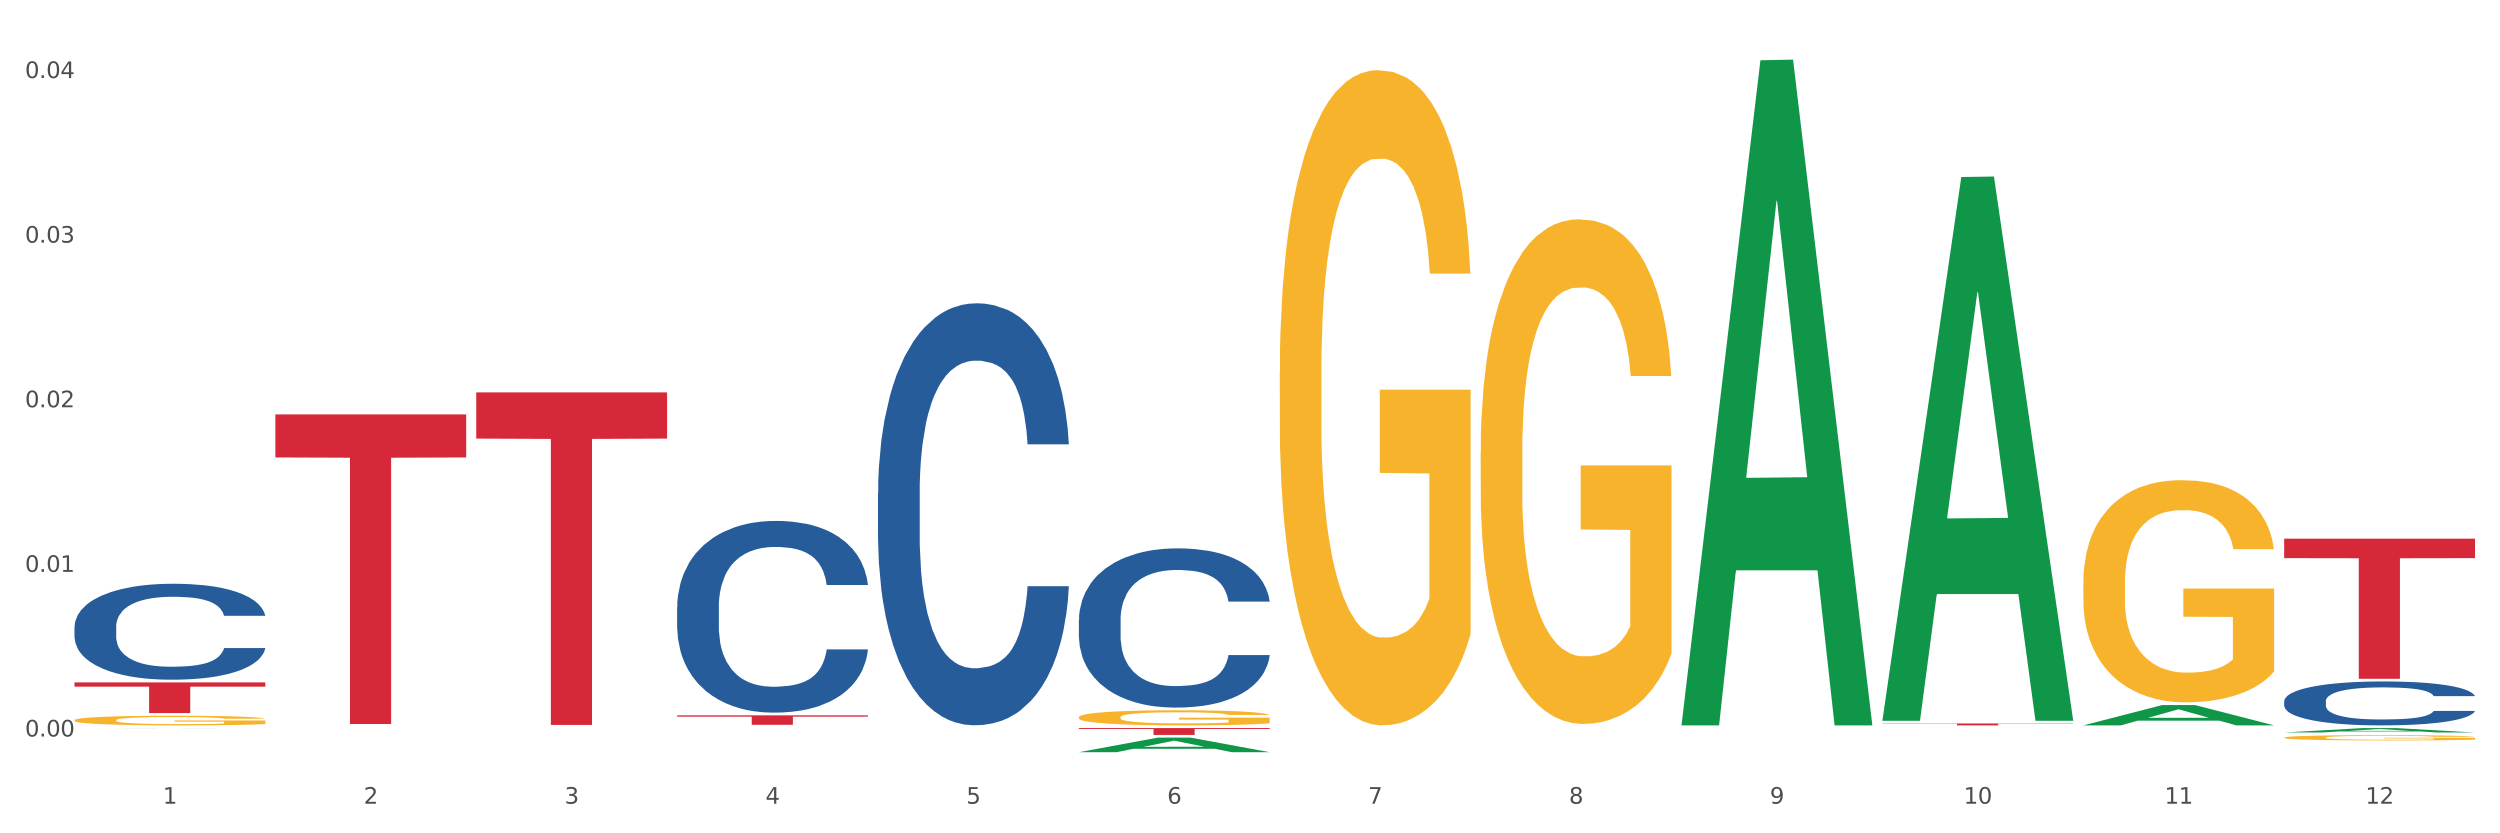 <?xml version="1.0" encoding="utf-8" standalone="no"?>
<!DOCTYPE svg PUBLIC "-//W3C//DTD SVG 1.1//EN"
  "http://www.w3.org/Graphics/SVG/1.1/DTD/svg11.dtd">
<svg xmlns:xlink="http://www.w3.org/1999/xlink" width="1080pt" height="360pt" viewBox="0 0 1080 360" xmlns="http://www.w3.org/2000/svg" version="1.1">
 <rect x="0" y="0" width="1080" height="360" fill="#333333" stroke="none"/>
 <defs>
  <style type="text/css">*{stroke-linejoin: round; stroke-linecap: butt}</style>
 </defs>
 <g id="figure_1">
  <g id="patch_1">
   <path d="M 0 360 
L 1080 360 
L 1080 0 
L 0 0 
z
" style="fill: #ffffff; stroke: #ffffff; stroke-linejoin: miter"/>
  </g>
  <g id="axes_1">
   <g id="matplotlib.axis_1">
    <g id="xtick_1">
     <g id="text_1">
      <!-- 1 -->
      <g style="fill: #4d4d4d" transform="translate(70.342 347.204) scale(0.096 -0.096)">
       <defs>
        <path id="DejaVuSans-31" d="M 794 531 
L 1825 531 
L 1825 4091 
L 703 3866 
L 703 4441 
L 1819 4666 
L 2450 4666 
L 2450 531 
L 3481 531 
L 3481 0 
L 794 0 
L 794 531 
z
" transform="scale(0.016)"/>
       </defs>
       <use xlink:href="#DejaVuSans-31"/>
      </g>
     </g>
    </g>
    <g id="xtick_2">
     <g id="text_2">
      <!-- 2 -->
      <g style="fill: #4d4d4d" transform="translate(157.122 347.204) scale(0.096 -0.096)">
       <defs>
        <path id="DejaVuSans-32" d="M 1228 531 
L 3431 531 
L 3431 0 
L 469 0 
L 469 531 
Q 828 903 1448 1529 
Q 2069 2156 2228 2338 
Q 2531 2678 2651 2914 
Q 2772 3150 2772 3378 
Q 2772 3750 2511 3984 
Q 2250 4219 1831 4219 
Q 1534 4219 1204 4116 
Q 875 4013 500 3803 
L 500 4441 
Q 881 4594 1212 4672 
Q 1544 4750 1819 4750 
Q 2544 4750 2975 4387 
Q 3406 4025 3406 3419 
Q 3406 3131 3298 2873 
Q 3191 2616 2906 2266 
Q 2828 2175 2409 1742 
Q 1991 1309 1228 531 
z
" transform="scale(0.016)"/>
       </defs>
       <use xlink:href="#DejaVuSans-32"/>
      </g>
     </g>
    </g>
    <g id="xtick_3">
     <g id="text_3">
      <!-- 3 -->
      <g style="fill: #4d4d4d" transform="translate(243.902 347.204) scale(0.096 -0.096)">
       <defs>
        <path id="DejaVuSans-33" d="M 2597 2516 
Q 3050 2419 3304 2112 
Q 3559 1806 3559 1356 
Q 3559 666 3084 287 
Q 2609 -91 1734 -91 
Q 1441 -91 1130 -33 
Q 819 25 488 141 
L 488 750 
Q 750 597 1062 519 
Q 1375 441 1716 441 
Q 2309 441 2620 675 
Q 2931 909 2931 1356 
Q 2931 1769 2642 2001 
Q 2353 2234 1838 2234 
L 1294 2234 
L 1294 2753 
L 1863 2753 
Q 2328 2753 2575 2939 
Q 2822 3125 2822 3475 
Q 2822 3834 2567 4026 
Q 2313 4219 1838 4219 
Q 1578 4219 1281 4162 
Q 984 4106 628 3988 
L 628 4550 
Q 988 4650 1302 4700 
Q 1616 4750 1894 4750 
Q 2613 4750 3031 4423 
Q 3450 4097 3450 3541 
Q 3450 3153 3228 2886 
Q 3006 2619 2597 2516 
z
" transform="scale(0.016)"/>
       </defs>
       <use xlink:href="#DejaVuSans-33"/>
      </g>
     </g>
    </g>
    <g id="xtick_4">
     <g id="text_4">
      <!-- 4 -->
      <g style="fill: #4d4d4d" transform="translate(330.683 347.204) scale(0.096 -0.096)">
       <defs>
        <path id="DejaVuSans-34" d="M 2419 4116 
L 825 1625 
L 2419 1625 
L 2419 4116 
z
M 2253 4666 
L 3047 4666 
L 3047 1625 
L 3713 1625 
L 3713 1100 
L 3047 1100 
L 3047 0 
L 2419 0 
L 2419 1100 
L 313 1100 
L 313 1709 
L 2253 4666 
z
" transform="scale(0.016)"/>
       </defs>
       <use xlink:href="#DejaVuSans-34"/>
      </g>
     </g>
    </g>
    <g id="xtick_5">
     <g id="text_5">
      <!-- 5 -->
      <g style="fill: #4d4d4d" transform="translate(417.463 347.204) scale(0.096 -0.096)">
       <defs>
        <path id="DejaVuSans-35" d="M 691 4666 
L 3169 4666 
L 3169 4134 
L 1269 4134 
L 1269 2991 
Q 1406 3038 1543 3061 
Q 1681 3084 1819 3084 
Q 2600 3084 3056 2656 
Q 3513 2228 3513 1497 
Q 3513 744 3044 326 
Q 2575 -91 1722 -91 
Q 1428 -91 1123 -41 
Q 819 9 494 109 
L 494 744 
Q 775 591 1075 516 
Q 1375 441 1709 441 
Q 2250 441 2565 725 
Q 2881 1009 2881 1497 
Q 2881 1984 2565 2268 
Q 2250 2553 1709 2553 
Q 1456 2553 1204 2497 
Q 953 2441 691 2322 
L 691 4666 
z
" transform="scale(0.016)"/>
       </defs>
       <use xlink:href="#DejaVuSans-35"/>
      </g>
     </g>
    </g>
    <g id="xtick_6">
     <g id="text_6">
      <!-- 6 -->
      <g style="fill: #4d4d4d" transform="translate(504.243 347.204) scale(0.096 -0.096)">
       <defs>
        <path id="DejaVuSans-36" d="M 2113 2584 
Q 1688 2584 1439 2293 
Q 1191 2003 1191 1497 
Q 1191 994 1439 701 
Q 1688 409 2113 409 
Q 2538 409 2786 701 
Q 3034 994 3034 1497 
Q 3034 2003 2786 2293 
Q 2538 2584 2113 2584 
z
M 3366 4563 
L 3366 3988 
Q 3128 4100 2886 4159 
Q 2644 4219 2406 4219 
Q 1781 4219 1451 3797 
Q 1122 3375 1075 2522 
Q 1259 2794 1537 2939 
Q 1816 3084 2150 3084 
Q 2853 3084 3261 2657 
Q 3669 2231 3669 1497 
Q 3669 778 3244 343 
Q 2819 -91 2113 -91 
Q 1303 -91 875 529 
Q 447 1150 447 2328 
Q 447 3434 972 4092 
Q 1497 4750 2381 4750 
Q 2619 4750 2861 4703 
Q 3103 4656 3366 4563 
z
" transform="scale(0.016)"/>
       </defs>
       <use xlink:href="#DejaVuSans-36"/>
      </g>
     </g>
    </g>
    <g id="xtick_7">
     <g id="text_7">
      <!-- 7 -->
      <g style="fill: #4d4d4d" transform="translate(591.024 347.204) scale(0.096 -0.096)">
       <defs>
        <path id="DejaVuSans-37" d="M 525 4666 
L 3525 4666 
L 3525 4397 
L 1831 0 
L 1172 0 
L 2766 4134 
L 525 4134 
L 525 4666 
z
" transform="scale(0.016)"/>
       </defs>
       <use xlink:href="#DejaVuSans-37"/>
      </g>
     </g>
    </g>
    <g id="xtick_8">
     <g id="text_8">
      <!-- 8 -->
      <g style="fill: #4d4d4d" transform="translate(677.804 347.204) scale(0.096 -0.096)">
       <defs>
        <path id="DejaVuSans-38" d="M 2034 2216 
Q 1584 2216 1326 1975 
Q 1069 1734 1069 1313 
Q 1069 891 1326 650 
Q 1584 409 2034 409 
Q 2484 409 2743 651 
Q 3003 894 3003 1313 
Q 3003 1734 2745 1975 
Q 2488 2216 2034 2216 
z
M 1403 2484 
Q 997 2584 770 2862 
Q 544 3141 544 3541 
Q 544 4100 942 4425 
Q 1341 4750 2034 4750 
Q 2731 4750 3128 4425 
Q 3525 4100 3525 3541 
Q 3525 3141 3298 2862 
Q 3072 2584 2669 2484 
Q 3125 2378 3379 2068 
Q 3634 1759 3634 1313 
Q 3634 634 3220 271 
Q 2806 -91 2034 -91 
Q 1263 -91 848 271 
Q 434 634 434 1313 
Q 434 1759 690 2068 
Q 947 2378 1403 2484 
z
M 1172 3481 
Q 1172 3119 1398 2916 
Q 1625 2713 2034 2713 
Q 2441 2713 2670 2916 
Q 2900 3119 2900 3481 
Q 2900 3844 2670 4047 
Q 2441 4250 2034 4250 
Q 1625 4250 1398 4047 
Q 1172 3844 1172 3481 
z
" transform="scale(0.016)"/>
       </defs>
       <use xlink:href="#DejaVuSans-38"/>
      </g>
     </g>
    </g>
    <g id="xtick_9">
     <g id="text_9">
      <!-- 9 -->
      <g style="fill: #4d4d4d" transform="translate(764.584 347.204) scale(0.096 -0.096)">
       <defs>
        <path id="DejaVuSans-39" d="M 703 97 
L 703 672 
Q 941 559 1184 500 
Q 1428 441 1663 441 
Q 2288 441 2617 861 
Q 2947 1281 2994 2138 
Q 2813 1869 2534 1725 
Q 2256 1581 1919 1581 
Q 1219 1581 811 2004 
Q 403 2428 403 3163 
Q 403 3881 828 4315 
Q 1253 4750 1959 4750 
Q 2769 4750 3195 4129 
Q 3622 3509 3622 2328 
Q 3622 1225 3098 567 
Q 2575 -91 1691 -91 
Q 1453 -91 1209 -44 
Q 966 3 703 97 
z
M 1959 2075 
Q 2384 2075 2632 2365 
Q 2881 2656 2881 3163 
Q 2881 3666 2632 3958 
Q 2384 4250 1959 4250 
Q 1534 4250 1286 3958 
Q 1038 3666 1038 3163 
Q 1038 2656 1286 2365 
Q 1534 2075 1959 2075 
z
" transform="scale(0.016)"/>
       </defs>
       <use xlink:href="#DejaVuSans-39"/>
      </g>
     </g>
    </g>
    <g id="xtick_10">
     <g id="text_10">
      <!-- 10 -->
      <g style="fill: #4d4d4d" transform="translate(848.311 347.204) scale(0.096 -0.096)">
       <defs>
        <path id="DejaVuSans-30" d="M 2034 4250 
Q 1547 4250 1301 3770 
Q 1056 3291 1056 2328 
Q 1056 1369 1301 889 
Q 1547 409 2034 409 
Q 2525 409 2770 889 
Q 3016 1369 3016 2328 
Q 3016 3291 2770 3770 
Q 2525 4250 2034 4250 
z
M 2034 4750 
Q 2819 4750 3233 4129 
Q 3647 3509 3647 2328 
Q 3647 1150 3233 529 
Q 2819 -91 2034 -91 
Q 1250 -91 836 529 
Q 422 1150 422 2328 
Q 422 3509 836 4129 
Q 1250 4750 2034 4750 
z
" transform="scale(0.016)"/>
       </defs>
       <use xlink:href="#DejaVuSans-31"/>
       <use xlink:href="#DejaVuSans-30" transform="translate(63.623 0)"/>
      </g>
     </g>
    </g>
    <g id="xtick_11">
     <g id="text_11">
      <!-- 11 -->
      <g style="fill: #4d4d4d" transform="translate(935.091 347.204) scale(0.096 -0.096)">
       <use xlink:href="#DejaVuSans-31"/>
       <use xlink:href="#DejaVuSans-31" transform="translate(63.623 0)"/>
      </g>
     </g>
    </g>
    <g id="xtick_12">
     <g id="text_12">
      <!-- 12 -->
      <g style="fill: #4d4d4d" transform="translate(1021.871 347.204) scale(0.096 -0.096)">
       <use xlink:href="#DejaVuSans-31"/>
       <use xlink:href="#DejaVuSans-32" transform="translate(63.623 0)"/>
      </g>
     </g>
    </g>
    <g id="xtick_13"/>
    <g id="xtick_14"/>
    <g id="xtick_15"/>
    <g id="xtick_16"/>
    <g id="xtick_17"/>
    <g id="xtick_18"/>
    <g id="xtick_19"/>
    <g id="xtick_20"/>
    <g id="xtick_21"/>
    <g id="xtick_22"/>
    <g id="xtick_23"/>
   </g>
   <g id="matplotlib.axis_2">
    <g id="ytick_1">
     <g id="text_13">
      <!-- 0.00 -->
      <g style="fill: #4d4d4d" transform="translate(10.8 318.172) scale(0.096 -0.096)">
       <defs>
        <path id="DejaVuSans-2e" d="M 684 794 
L 1344 794 
L 1344 0 
L 684 0 
L 684 794 
z
" transform="scale(0.016)"/>
       </defs>
       <use xlink:href="#DejaVuSans-30"/>
       <use xlink:href="#DejaVuSans-2e" transform="translate(63.623 0)"/>
       <use xlink:href="#DejaVuSans-30" transform="translate(95.41 0)"/>
       <use xlink:href="#DejaVuSans-30" transform="translate(159.033 0)"/>
      </g>
     </g>
    </g>
    <g id="ytick_2">
     <g id="text_14">
      <!-- 0.01 -->
      <g style="fill: #4d4d4d" transform="translate(10.8 247.057) scale(0.096 -0.096)">
       <use xlink:href="#DejaVuSans-30"/>
       <use xlink:href="#DejaVuSans-2e" transform="translate(63.623 0)"/>
       <use xlink:href="#DejaVuSans-30" transform="translate(95.41 0)"/>
       <use xlink:href="#DejaVuSans-31" transform="translate(159.033 0)"/>
      </g>
     </g>
    </g>
    <g id="ytick_3">
     <g id="text_15">
      <!-- 0.02 -->
      <g style="fill: #4d4d4d" transform="translate(10.8 175.942) scale(0.096 -0.096)">
       <use xlink:href="#DejaVuSans-30"/>
       <use xlink:href="#DejaVuSans-2e" transform="translate(63.623 0)"/>
       <use xlink:href="#DejaVuSans-30" transform="translate(95.41 0)"/>
       <use xlink:href="#DejaVuSans-32" transform="translate(159.033 0)"/>
      </g>
     </g>
    </g>
    <g id="ytick_4">
     <g id="text_16">
      <!-- 0.03 -->
      <g style="fill: #4d4d4d" transform="translate(10.8 104.827) scale(0.096 -0.096)">
       <use xlink:href="#DejaVuSans-30"/>
       <use xlink:href="#DejaVuSans-2e" transform="translate(63.623 0)"/>
       <use xlink:href="#DejaVuSans-30" transform="translate(95.41 0)"/>
       <use xlink:href="#DejaVuSans-33" transform="translate(159.033 0)"/>
      </g>
     </g>
    </g>
    <g id="ytick_5">
     <g id="text_17">
      <!-- 0.04 -->
      <g style="fill: #4d4d4d" transform="translate(10.8 33.712) scale(0.096 -0.096)">
       <use xlink:href="#DejaVuSans-30"/>
       <use xlink:href="#DejaVuSans-2e" transform="translate(63.623 0)"/>
       <use xlink:href="#DejaVuSans-30" transform="translate(95.41 0)"/>
       <use xlink:href="#DejaVuSans-34" transform="translate(159.033 0)"/>
      </g>
     </g>
    </g>
    <g id="ytick_6"/>
    <g id="ytick_7"/>
    <g id="ytick_8"/>
    <g id="ytick_9"/>
   </g>
   <g id="PolyCollection_1">
    <path d="M 32.175 314.564 
L 32.26 314.564 
L 66.256 314.524 
L 80.365 314.524 
L 114.616 314.564 
L 98.298 314.564 
L 90.904 314.555 
L 55.803 314.555 
L 55.548 314.555 
L 48.408 314.564 
L 32.175 314.564 
L 32.175 314.564 
L 60.222 314.549 
L 86.484 314.549 
L 73.481 314.533 
L 73.311 314.533 
L 73.141 314.533 
L 60.137 314.549 
L 60.222 314.549 
L 32.175 314.564 
z
" clip-path="url(#p6bf27e35cf)" style="fill: #109648"/>
    <path d="M 466.077 314.524 
L 548.518 314.524 
L 548.518 314.937 
L 516.088 314.94 
L 516.088 317.493 
L 498.311 317.493 
L 498.311 314.94 
L 466.077 314.937 
L 466.077 314.527 
L 466.077 314.524 
z
" clip-path="url(#p6bf27e35cf)" style="fill: #d62839"/>
    <path d="M 292.516 309.016 
L 374.957 309.016 
L 374.957 309.586 
L 342.528 309.59 
L 342.528 313.115 
L 324.75 313.115 
L 324.75 309.59 
L 292.516 309.586 
L 292.516 309.02 
L 292.516 309.016 
z
" clip-path="url(#p6bf27e35cf)" style="fill: #d62839"/>
    <path d="M 205.736 169.513 
L 288.177 169.513 
L 288.177 189.476 
L 255.747 189.61 
L 255.747 313.164 
L 237.97 313.164 
L 237.97 189.61 
L 205.736 189.476 
L 205.736 169.648 
L 205.736 169.513 
z
" clip-path="url(#p6bf27e35cf)" style="fill: #d62839"/>
    <path d="M 292.516 262.247 
L 292.613 262.172 
L 292.613 260.054 
L 292.906 257.179 
L 293.978 251.884 
L 295.342 247.875 
L 297.681 243.185 
L 298.948 241.218 
L 300.604 239.024 
L 304.015 235.469 
L 307.913 232.443 
L 310.641 230.779 
L 312.688 229.72 
L 317.268 227.829 
L 319.899 226.997 
L 322.628 226.316 
L 324.966 225.862 
L 328.864 225.333 
L 331.983 225.106 
L 335.588 225.03 
L 338.609 225.106 
L 342.604 225.408 
L 348.451 226.316 
L 350.693 226.846 
L 353.714 227.753 
L 356.832 228.964 
L 359.366 230.174 
L 362.289 231.914 
L 365.31 234.183 
L 368.233 237.058 
L 370.28 239.705 
L 371.936 242.504 
L 373.398 245.908 
L 374.47 249.615 
L 374.957 252.716 
L 357.124 252.716 
L 356.637 249.917 
L 355.663 246.892 
L 354.688 244.849 
L 353.616 243.185 
L 351.96 241.294 
L 350.498 240.083 
L 348.062 238.646 
L 345.82 237.738 
L 343.969 237.209 
L 341.727 236.755 
L 336.952 236.301 
L 333.542 236.301 
L 331.398 236.453 
L 328.767 236.831 
L 326.525 237.36 
L 323.894 238.268 
L 321.848 239.251 
L 319.802 240.537 
L 318.632 241.445 
L 316.878 243.109 
L 315.709 244.471 
L 314.15 246.816 
L 313.273 248.48 
L 311.713 252.792 
L 311.031 255.969 
L 310.739 258.163 
L 310.544 260.583 
L 310.544 272.384 
L 311.129 277.679 
L 311.616 279.948 
L 312.395 282.52 
L 313.857 285.849 
L 316.001 289.101 
L 318.242 291.446 
L 320.094 292.884 
L 321.848 293.943 
L 323.602 294.775 
L 325.746 295.531 
L 327.5 295.985 
L 330.131 296.439 
L 333.249 296.666 
L 335.686 296.666 
L 340.655 296.288 
L 342.897 295.909 
L 345.041 295.38 
L 347.379 294.548 
L 349.231 293.64 
L 350.303 292.959 
L 352.057 291.522 
L 353.421 290.009 
L 354.591 288.269 
L 355.37 286.756 
L 356.247 284.487 
L 356.929 281.915 
L 357.124 280.553 
L 374.957 280.553 
L 374.568 283.277 
L 373.885 285.924 
L 372.521 289.48 
L 371.449 291.522 
L 369.793 294.018 
L 368.038 296.136 
L 365.602 298.481 
L 363.361 300.221 
L 361.022 301.734 
L 358.489 303.096 
L 353.908 304.987 
L 352.252 305.516 
L 348.744 306.424 
L 346.015 306.954 
L 342.02 307.483 
L 337.927 307.786 
L 333.639 307.861 
L 329.839 307.71 
L 325.648 307.256 
L 323.017 306.802 
L 320.094 306.121 
L 316.683 305.062 
L 313.467 303.776 
L 310.447 302.264 
L 307.621 300.524 
L 304.989 298.557 
L 301.579 295.304 
L 299.045 292.127 
L 297.194 289.177 
L 295.927 286.681 
L 294.66 283.504 
L 293.978 281.31 
L 292.906 276.015 
L 292.516 271.098 
L 292.516 262.247 
z
" clip-path="url(#p6bf27e35cf)" style="fill: #255c99"/>
    <path d="M 32.175 294.788 
L 114.616 294.788 
L 114.616 296.631 
L 82.187 296.643 
L 82.187 308.047 
L 64.409 308.047 
L 64.409 296.643 
L 32.175 296.631 
L 32.175 294.801 
L 32.175 294.788 
z
" clip-path="url(#p6bf27e35cf)" style="fill: #d62839"/>
    <path d="M 986.759 318.644 
L 986.856 318.642 
L 986.856 318.567 
L 987.051 318.503 
L 988.024 318.347 
L 989.484 318.218 
L 990.555 318.15 
L 991.625 318.093 
L 992.891 318.037 
L 994.448 317.979 
L 997.271 317.894 
L 999.023 317.85 
L 1001.164 317.804 
L 1005.057 317.738 
L 1007.88 317.7 
L 1010.8 317.669 
L 1015.569 317.632 
L 1018.684 317.615 
L 1021.993 317.603 
L 1025.984 317.594 
L 1029.001 317.592 
L 1035.62 317.599 
L 1041.265 317.617 
L 1043.991 317.632 
L 1047.495 317.657 
L 1049.344 317.673 
L 1052.361 317.707 
L 1055.476 317.75 
L 1057.617 317.788 
L 1060.829 317.858 
L 1063.263 317.929 
L 1065.501 318.016 
L 1066.669 318.077 
L 1067.545 318.133 
L 1068.324 318.197 
L 1069.103 318.299 
L 1051.583 318.299 
L 1050.901 318.226 
L 1049.831 318.158 
L 1048.273 318.091 
L 1046.911 318.05 
L 1044.575 317.998 
L 1042.433 317.965 
L 1040.195 317.94 
L 1037.469 317.919 
L 1035.328 317.908 
L 1032.311 317.9 
L 1026.373 317.902 
L 1022.383 317.919 
L 1019.657 317.94 
L 1017.905 317.958 
L 1016.348 317.979 
L 1014.596 318.008 
L 1012.552 318.052 
L 1011.092 318.091 
L 1009.632 318.141 
L 1008.464 318.191 
L 1007.393 318.249 
L 1006.517 318.312 
L 1005.836 318.376 
L 1005.252 318.455 
L 1004.765 318.586 
L 1004.765 318.871 
L 1004.96 318.935 
L 1005.447 319.021 
L 1006.031 319.085 
L 1007.004 319.162 
L 1007.88 319.214 
L 1009.535 319.289 
L 1011.384 319.351 
L 1012.844 319.391 
L 1014.304 319.424 
L 1016.835 319.47 
L 1019.657 319.507 
L 1022.091 319.53 
L 1025.4 319.551 
L 1027.639 319.559 
L 1029.585 319.563 
L 1034.355 319.563 
L 1037.761 319.557 
L 1041.557 319.542 
L 1044.477 319.524 
L 1046.911 319.501 
L 1049.636 319.463 
L 1051.388 319.428 
L 1051.388 318.994 
L 1029.975 318.991 
L 1029.975 318.702 
L 1069.2 318.702 
L 1069.2 319.551 
L 1067.545 319.594 
L 1065.696 319.634 
L 1063.749 319.669 
L 1060.829 319.713 
L 1057.325 319.754 
L 1054.211 319.783 
L 1050.901 319.808 
L 1047.008 319.831 
L 1041.947 319.852 
L 1038.832 319.86 
L 1034.939 319.867 
L 1030.364 319.869 
L 1026.373 319.865 
L 1022.48 319.854 
L 1018.392 319.835 
L 1014.401 319.808 
L 1011.384 319.781 
L 1008.367 319.748 
L 1005.155 319.704 
L 1002.624 319.663 
L 1000.677 319.625 
L 998.536 319.578 
L 996.2 319.515 
L 994.448 319.459 
L 992.891 319.401 
L 991.236 319.326 
L 990.068 319.262 
L 988.9 319.181 
L 988.219 319.12 
L 987.44 319.027 
L 986.856 318.896 
L 986.759 318.644 
z
" clip-path="url(#p6bf27e35cf)" style="fill: #f7b32b"/>
    <path d="M 813.198 312.546 
L 895.639 312.546 
L 895.639 312.66 
L 863.21 312.661 
L 863.21 313.369 
L 845.432 313.369 
L 845.432 312.661 
L 813.198 312.66 
L 813.198 312.547 
L 813.198 312.546 
z
" clip-path="url(#p6bf27e35cf)" style="fill: #d62839"/>
    <path d="M 899.978 251.791 
L 900.076 251.703 
L 900.076 248.548 
L 900.27 245.83 
L 901.244 239.256 
L 902.704 233.821 
L 903.774 230.929 
L 904.845 228.562 
L 906.11 226.195 
L 907.668 223.741 
L 910.49 220.147 
L 912.242 218.306 
L 914.384 216.378 
L 918.277 213.573 
L 921.1 211.995 
L 924.02 210.68 
L 928.789 209.102 
L 931.904 208.401 
L 935.213 207.875 
L 939.204 207.524 
L 942.221 207.437 
L 948.84 207.7 
L 954.485 208.489 
L 957.21 209.102 
L 960.714 210.154 
L 962.564 210.855 
L 965.581 212.258 
L 968.696 214.099 
L 970.837 215.676 
L 974.049 218.657 
L 976.482 221.637 
L 978.721 225.319 
L 979.889 227.861 
L 980.765 230.227 
L 981.544 232.945 
L 982.322 237.24 
L 964.802 237.24 
L 964.121 234.172 
L 963.05 231.279 
L 961.493 228.474 
L 960.13 226.721 
L 957.794 224.53 
L 955.653 223.127 
L 953.414 222.075 
L 950.689 221.199 
L 948.548 220.761 
L 945.53 220.41 
L 939.593 220.498 
L 935.602 221.199 
L 932.877 222.075 
L 931.125 222.864 
L 929.568 223.741 
L 927.816 224.968 
L 925.772 226.809 
L 924.312 228.474 
L 922.852 230.578 
L 921.684 232.682 
L 920.613 235.136 
L 919.737 237.766 
L 919.056 240.483 
L 918.472 243.814 
L 917.985 249.336 
L 917.985 261.345 
L 918.18 264.063 
L 918.666 267.657 
L 919.25 270.374 
L 920.224 273.617 
L 921.1 275.809 
L 922.754 278.964 
L 924.604 281.594 
L 926.064 283.259 
L 927.524 284.662 
L 930.054 286.59 
L 932.877 288.168 
L 935.31 289.132 
L 938.62 290.009 
L 940.858 290.36 
L 942.805 290.535 
L 947.574 290.535 
L 950.981 290.272 
L 954.777 289.658 
L 957.697 288.869 
L 960.13 287.905 
L 962.856 286.327 
L 964.608 284.837 
L 964.608 266.517 
L 943.194 266.429 
L 943.194 254.245 
L 982.42 254.245 
L 982.42 290.009 
L 980.765 291.85 
L 978.916 293.515 
L 976.969 295.005 
L 974.049 296.846 
L 970.545 298.599 
L 967.43 299.826 
L 964.121 300.878 
L 960.228 301.843 
L 955.166 302.719 
L 952.052 303.07 
L 948.158 303.333 
L 943.584 303.42 
L 939.593 303.245 
L 935.7 302.807 
L 931.612 302.018 
L 927.621 300.878 
L 924.604 299.739 
L 921.586 298.336 
L 918.374 296.495 
L 915.844 294.742 
L 913.897 293.165 
L 911.756 291.148 
L 909.42 288.519 
L 907.668 286.152 
L 906.11 283.698 
L 904.456 280.542 
L 903.288 277.825 
L 902.12 274.406 
L 901.438 271.864 
L 900.66 267.92 
L 900.076 262.397 
L 899.978 251.791 
z
" clip-path="url(#p6bf27e35cf)" style="fill: #f7b32b"/>
    <path d="M 552.857 161.103 
L 552.954 160.845 
L 552.954 151.538 
L 553.149 143.524 
L 554.122 124.136 
L 555.582 108.108 
L 556.653 99.577 
L 557.724 92.597 
L 558.989 85.617 
L 560.546 78.378 
L 563.369 67.779 
L 565.121 62.35 
L 567.262 56.663 
L 571.156 48.39 
L 573.978 43.737 
L 576.898 39.859 
L 581.668 35.206 
L 584.782 33.138 
L 588.092 31.587 
L 592.082 30.553 
L 595.1 30.294 
L 601.718 31.07 
L 607.364 33.396 
L 610.089 35.206 
L 613.593 38.308 
L 615.442 40.376 
L 618.46 44.513 
L 621.574 49.942 
L 623.716 54.595 
L 626.928 63.384 
L 629.361 72.174 
L 631.6 83.032 
L 632.768 90.529 
L 633.644 97.508 
L 634.422 105.522 
L 635.201 118.19 
L 617.681 118.19 
L 617 109.142 
L 615.929 100.611 
L 614.372 92.338 
L 613.009 87.168 
L 610.673 80.705 
L 608.532 76.569 
L 606.293 73.466 
L 603.568 70.881 
L 601.426 69.589 
L 598.409 68.555 
L 592.472 68.813 
L 588.481 70.881 
L 585.756 73.466 
L 584.004 75.793 
L 582.446 78.378 
L 580.694 81.998 
L 578.65 87.426 
L 577.19 92.338 
L 575.73 98.543 
L 574.562 104.747 
L 573.492 111.985 
L 572.616 119.741 
L 571.934 127.755 
L 571.35 137.578 
L 570.864 153.865 
L 570.864 189.282 
L 571.058 197.296 
L 571.545 207.895 
L 572.129 215.909 
L 573.102 225.474 
L 573.978 231.937 
L 575.633 241.243 
L 577.482 248.999 
L 578.942 253.911 
L 580.402 258.047 
L 582.933 263.734 
L 585.756 268.388 
L 588.189 271.231 
L 591.498 273.816 
L 593.737 274.85 
L 595.684 275.367 
L 600.453 275.367 
L 603.86 274.592 
L 607.656 272.782 
L 610.576 270.456 
L 613.009 267.612 
L 615.734 262.959 
L 617.486 258.564 
L 617.486 204.534 
L 596.073 204.276 
L 596.073 168.342 
L 635.298 168.342 
L 635.298 273.816 
L 633.644 279.245 
L 631.794 284.157 
L 629.848 288.552 
L 626.928 293.981 
L 623.424 299.151 
L 620.309 302.77 
L 617 305.872 
L 613.106 308.716 
L 608.045 311.301 
L 604.93 312.335 
L 601.037 313.111 
L 596.462 313.369 
L 592.472 312.852 
L 588.578 311.56 
L 584.49 309.233 
L 580.5 305.872 
L 577.482 302.512 
L 574.465 298.375 
L 571.253 292.947 
L 568.722 287.776 
L 566.776 283.123 
L 564.634 277.177 
L 562.298 269.422 
L 560.546 262.442 
L 558.989 255.203 
L 557.334 245.897 
L 556.166 237.883 
L 554.998 227.801 
L 554.317 220.304 
L 553.538 208.67 
L 552.954 192.384 
L 552.857 161.103 
z
" clip-path="url(#p6bf27e35cf)" style="fill: #f7b32b"/>
    <path d="M 466.077 309.855 
L 466.174 309.849 
L 466.174 309.635 
L 466.369 309.45 
L 467.342 309.002 
L 468.802 308.632 
L 469.873 308.436 
L 470.943 308.274 
L 472.209 308.113 
L 473.766 307.946 
L 476.589 307.702 
L 478.341 307.576 
L 480.482 307.445 
L 484.375 307.254 
L 487.198 307.147 
L 490.118 307.057 
L 494.887 306.95 
L 498.002 306.902 
L 501.311 306.867 
L 505.302 306.843 
L 508.319 306.837 
L 514.938 306.855 
L 520.583 306.908 
L 523.309 306.95 
L 526.813 307.022 
L 528.662 307.069 
L 531.679 307.165 
L 534.794 307.29 
L 536.935 307.397 
L 540.147 307.6 
L 542.581 307.803 
L 544.819 308.054 
L 545.987 308.227 
L 546.863 308.388 
L 547.642 308.573 
L 548.421 308.865 
L 530.901 308.865 
L 530.219 308.656 
L 529.149 308.459 
L 527.591 308.269 
L 526.229 308.149 
L 523.893 308 
L 521.751 307.905 
L 519.513 307.833 
L 516.787 307.773 
L 514.646 307.744 
L 511.629 307.72 
L 505.691 307.726 
L 501.701 307.773 
L 498.975 307.833 
L 497.223 307.887 
L 495.666 307.946 
L 493.914 308.03 
L 491.87 308.155 
L 490.41 308.269 
L 488.95 308.412 
L 487.782 308.555 
L 486.711 308.722 
L 485.835 308.901 
L 485.154 309.086 
L 484.57 309.313 
L 484.083 309.688 
L 484.083 310.506 
L 484.278 310.691 
L 484.765 310.935 
L 485.349 311.12 
L 486.322 311.341 
L 487.198 311.49 
L 488.853 311.705 
L 490.702 311.884 
L 492.162 311.997 
L 493.622 312.093 
L 496.153 312.224 
L 498.975 312.331 
L 501.409 312.397 
L 504.718 312.457 
L 506.957 312.48 
L 508.903 312.492 
L 513.673 312.492 
L 517.079 312.474 
L 520.875 312.433 
L 523.795 312.379 
L 526.229 312.313 
L 528.954 312.206 
L 530.706 312.105 
L 530.706 310.858 
L 509.293 310.852 
L 509.293 310.022 
L 548.518 310.022 
L 548.518 312.457 
L 546.863 312.582 
L 545.014 312.695 
L 543.067 312.797 
L 540.147 312.922 
L 536.643 313.041 
L 533.529 313.125 
L 530.219 313.196 
L 526.326 313.262 
L 521.265 313.322 
L 518.15 313.345 
L 514.257 313.363 
L 509.682 313.369 
L 505.691 313.357 
L 501.798 313.328 
L 497.71 313.274 
L 493.719 313.196 
L 490.702 313.119 
L 487.685 313.023 
L 484.473 312.898 
L 481.942 312.779 
L 479.995 312.671 
L 477.854 312.534 
L 475.518 312.355 
L 473.766 312.194 
L 472.209 312.027 
L 470.554 311.812 
L 469.386 311.627 
L 468.218 311.395 
L 467.537 311.222 
L 466.758 310.953 
L 466.174 310.577 
L 466.077 309.855 
z
" clip-path="url(#p6bf27e35cf)" style="fill: #f7b32b"/>
    <path d="M 32.175 311.128 
L 32.272 311.124 
L 32.272 310.987 
L 32.467 310.869 
L 33.44 310.583 
L 34.9 310.347 
L 35.971 310.222 
L 37.042 310.119 
L 38.307 310.016 
L 39.864 309.91 
L 42.687 309.754 
L 44.439 309.674 
L 46.58 309.59 
L 50.474 309.468 
L 53.296 309.4 
L 56.216 309.343 
L 60.986 309.274 
L 64.1 309.244 
L 67.41 309.221 
L 71.4 309.206 
L 74.418 309.202 
L 81.036 309.213 
L 86.682 309.247 
L 89.407 309.274 
L 92.911 309.32 
L 94.76 309.35 
L 97.778 309.411 
L 100.892 309.491 
L 103.034 309.559 
L 106.246 309.689 
L 108.679 309.818 
L 110.918 309.978 
L 112.086 310.089 
L 112.962 310.191 
L 113.74 310.309 
L 114.519 310.496 
L 96.999 310.496 
L 96.318 310.363 
L 95.247 310.237 
L 93.69 310.115 
L 92.327 310.039 
L 89.991 309.944 
L 87.85 309.883 
L 85.611 309.837 
L 82.886 309.799 
L 80.744 309.78 
L 77.727 309.765 
L 71.79 309.769 
L 67.799 309.799 
L 65.074 309.837 
L 63.322 309.872 
L 61.764 309.91 
L 60.012 309.963 
L 57.968 310.043 
L 56.508 310.115 
L 55.048 310.206 
L 53.88 310.298 
L 52.81 310.404 
L 51.934 310.519 
L 51.252 310.637 
L 50.668 310.781 
L 50.182 311.021 
L 50.182 311.542 
L 50.376 311.66 
L 50.863 311.816 
L 51.447 311.934 
L 52.42 312.075 
L 53.296 312.17 
L 54.951 312.307 
L 56.8 312.422 
L 58.26 312.494 
L 59.72 312.555 
L 62.251 312.639 
L 65.074 312.707 
L 67.507 312.749 
L 70.816 312.787 
L 73.055 312.802 
L 75.002 312.81 
L 79.771 312.81 
L 83.178 312.798 
L 86.974 312.772 
L 89.894 312.738 
L 92.327 312.696 
L 95.052 312.627 
L 96.804 312.562 
L 96.804 311.767 
L 75.391 311.763 
L 75.391 311.234 
L 114.616 311.234 
L 114.616 312.787 
L 112.962 312.867 
L 111.112 312.939 
L 109.166 313.004 
L 106.246 313.084 
L 102.742 313.16 
L 99.627 313.213 
L 96.318 313.259 
L 92.424 313.301 
L 87.363 313.339 
L 84.248 313.354 
L 80.355 313.366 
L 75.78 313.369 
L 71.79 313.362 
L 67.896 313.343 
L 63.808 313.308 
L 59.818 313.259 
L 56.8 313.209 
L 53.783 313.149 
L 50.571 313.069 
L 48.04 312.993 
L 46.094 312.924 
L 43.952 312.836 
L 41.616 312.722 
L 39.864 312.62 
L 38.307 312.513 
L 36.652 312.376 
L 35.484 312.258 
L 34.316 312.11 
L 33.635 311.999 
L 32.856 311.828 
L 32.272 311.588 
L 32.175 311.128 
z
" clip-path="url(#p6bf27e35cf)" style="fill: #f7b32b"/>
    <path d="M 986.759 302.916 
L 986.856 302.898 
L 986.856 302.413 
L 987.148 301.754 
L 988.22 300.541 
L 989.585 299.622 
L 991.923 298.547 
L 993.19 298.096 
L 994.847 297.593 
L 998.258 296.779 
L 1002.156 296.085 
L 1004.884 295.704 
L 1006.93 295.461 
L 1011.511 295.028 
L 1014.142 294.837 
L 1016.87 294.681 
L 1019.209 294.577 
L 1023.107 294.455 
L 1026.225 294.403 
L 1029.831 294.386 
L 1032.852 294.403 
L 1036.847 294.473 
L 1042.694 294.681 
L 1044.935 294.802 
L 1047.956 295.01 
L 1051.075 295.288 
L 1053.608 295.565 
L 1056.532 295.964 
L 1059.553 296.484 
L 1062.476 297.143 
L 1064.522 297.749 
L 1066.179 298.391 
L 1067.641 299.171 
L 1068.713 300.02 
L 1069.2 300.731 
L 1051.367 300.731 
L 1050.88 300.09 
L 1049.905 299.396 
L 1048.931 298.928 
L 1047.859 298.547 
L 1046.202 298.113 
L 1044.74 297.836 
L 1042.304 297.507 
L 1040.063 297.299 
L 1038.211 297.177 
L 1035.97 297.073 
L 1031.195 296.969 
L 1027.784 296.969 
L 1025.641 297.004 
L 1023.009 297.091 
L 1020.768 297.212 
L 1018.137 297.42 
L 1016.091 297.645 
L 1014.044 297.94 
L 1012.875 298.148 
L 1011.121 298.53 
L 1009.951 298.842 
L 1008.392 299.379 
L 1007.515 299.76 
L 1005.956 300.749 
L 1005.274 301.477 
L 1004.982 301.979 
L 1004.787 302.534 
L 1004.787 305.239 
L 1005.371 306.452 
L 1005.859 306.972 
L 1006.638 307.562 
L 1008.1 308.324 
L 1010.244 309.07 
L 1012.485 309.607 
L 1014.337 309.937 
L 1016.091 310.179 
L 1017.845 310.37 
L 1019.989 310.544 
L 1021.743 310.648 
L 1024.374 310.752 
L 1027.492 310.804 
L 1029.928 310.804 
L 1034.898 310.717 
L 1037.139 310.63 
L 1039.283 310.509 
L 1041.622 310.318 
L 1043.474 310.11 
L 1044.546 309.954 
L 1046.3 309.625 
L 1047.664 309.278 
L 1048.833 308.879 
L 1049.613 308.533 
L 1050.49 308.012 
L 1051.172 307.423 
L 1051.367 307.111 
L 1069.2 307.111 
L 1068.81 307.735 
L 1068.128 308.342 
L 1066.764 309.157 
L 1065.692 309.625 
L 1064.035 310.197 
L 1062.281 310.682 
L 1059.845 311.22 
L 1057.604 311.618 
L 1055.265 311.965 
L 1052.731 312.277 
L 1048.151 312.711 
L 1046.495 312.832 
L 1042.986 313.04 
L 1040.258 313.161 
L 1036.262 313.283 
L 1032.17 313.352 
L 1027.882 313.369 
L 1024.081 313.335 
L 1019.891 313.231 
L 1017.26 313.127 
L 1014.337 312.971 
L 1010.926 312.728 
L 1007.71 312.433 
L 1004.689 312.086 
L 1001.863 311.688 
L 999.232 311.237 
L 995.821 310.492 
L 993.288 309.763 
L 991.436 309.087 
L 990.169 308.515 
L 988.903 307.787 
L 988.22 307.284 
L 987.148 306.071 
L 986.759 304.944 
L 986.759 302.916 
z
" clip-path="url(#p6bf27e35cf)" style="fill: #255c99"/>
    <path d="M 466.077 267.8 
L 466.174 267.737 
L 466.174 265.978 
L 466.466 263.591 
L 467.538 259.193 
L 468.903 255.864 
L 471.241 251.969 
L 472.508 250.335 
L 474.165 248.513 
L 477.576 245.561 
L 481.474 243.048 
L 484.202 241.666 
L 486.248 240.786 
L 490.829 239.216 
L 493.46 238.525 
L 496.188 237.959 
L 498.527 237.582 
L 502.425 237.143 
L 505.543 236.954 
L 509.149 236.891 
L 512.17 236.954 
L 516.165 237.205 
L 522.012 237.959 
L 524.253 238.399 
L 527.274 239.153 
L 530.393 240.158 
L 532.926 241.163 
L 535.85 242.608 
L 538.871 244.493 
L 541.794 246.88 
L 543.84 249.079 
L 545.497 251.403 
L 546.959 254.23 
L 548.031 257.309 
L 548.518 259.884 
L 530.685 259.884 
L 530.198 257.56 
L 529.223 255.047 
L 528.249 253.351 
L 527.177 251.969 
L 525.52 250.398 
L 524.058 249.393 
L 521.622 248.199 
L 519.381 247.445 
L 517.529 247.006 
L 515.288 246.629 
L 510.513 246.252 
L 507.102 246.252 
L 504.959 246.378 
L 502.327 246.692 
L 500.086 247.131 
L 497.455 247.885 
L 495.409 248.702 
L 493.362 249.77 
L 492.193 250.524 
L 490.439 251.906 
L 489.269 253.037 
L 487.71 254.984 
L 486.833 256.366 
L 485.274 259.947 
L 484.592 262.586 
L 484.3 264.407 
L 484.105 266.418 
L 484.105 276.218 
L 484.689 280.616 
L 485.177 282.5 
L 485.956 284.636 
L 487.418 287.4 
L 489.562 290.102 
L 491.803 292.049 
L 493.655 293.243 
L 495.409 294.122 
L 497.163 294.813 
L 499.307 295.442 
L 501.061 295.819 
L 503.692 296.195 
L 506.81 296.384 
L 509.246 296.384 
L 514.216 296.07 
L 516.457 295.756 
L 518.601 295.316 
L 520.94 294.625 
L 522.792 293.871 
L 523.864 293.306 
L 525.618 292.112 
L 526.982 290.856 
L 528.151 289.411 
L 528.931 288.154 
L 529.808 286.27 
L 530.49 284.134 
L 530.685 283.003 
L 548.518 283.003 
L 548.128 285.264 
L 547.446 287.463 
L 546.082 290.416 
L 545.01 292.112 
L 543.353 294.185 
L 541.599 295.944 
L 539.163 297.892 
L 536.922 299.337 
L 534.583 300.593 
L 532.049 301.724 
L 527.469 303.294 
L 525.813 303.734 
L 522.304 304.488 
L 519.576 304.928 
L 515.58 305.368 
L 511.488 305.619 
L 507.2 305.682 
L 503.399 305.556 
L 499.209 305.179 
L 496.578 304.802 
L 493.655 304.237 
L 490.244 303.357 
L 487.028 302.289 
L 484.007 301.033 
L 481.181 299.588 
L 478.55 297.955 
L 475.139 295.253 
L 472.606 292.615 
L 470.754 290.165 
L 469.487 288.091 
L 468.221 285.453 
L 467.538 283.631 
L 466.466 279.234 
L 466.077 275.15 
L 466.077 267.8 
z
" clip-path="url(#p6bf27e35cf)" style="fill: #255c99"/>
    <path d="M 379.296 212.936 
L 379.394 212.77 
L 379.394 208.108 
L 379.686 201.781 
L 380.758 190.127 
L 382.122 181.303 
L 384.461 170.98 
L 385.728 166.652 
L 387.385 161.824 
L 390.795 153.998 
L 394.693 147.339 
L 397.422 143.676 
L 399.468 141.345 
L 404.048 137.183 
L 406.679 135.352 
L 409.408 133.853 
L 411.747 132.854 
L 415.645 131.689 
L 418.763 131.189 
L 422.369 131.023 
L 425.389 131.189 
L 429.385 131.855 
L 435.232 133.853 
L 437.473 135.019 
L 440.494 137.016 
L 443.612 139.68 
L 446.146 142.344 
L 449.069 146.173 
L 452.09 151.168 
L 455.014 157.495 
L 457.06 163.322 
L 458.717 169.482 
L 460.178 176.974 
L 461.25 185.132 
L 461.738 191.958 
L 443.905 191.958 
L 443.417 185.798 
L 442.443 179.139 
L 441.468 174.643 
L 440.396 170.98 
L 438.74 166.818 
L 437.278 164.154 
L 434.842 160.991 
L 432.601 158.993 
L 430.749 157.828 
L 428.508 156.829 
L 423.733 155.83 
L 420.322 155.83 
L 418.178 156.163 
L 415.547 156.995 
L 413.306 158.161 
L 410.675 160.159 
L 408.628 162.323 
L 406.582 165.153 
L 405.413 167.151 
L 403.658 170.814 
L 402.489 173.811 
L 400.93 178.972 
L 400.053 182.635 
L 398.494 192.125 
L 397.812 199.117 
L 397.519 203.946 
L 397.324 209.273 
L 397.324 235.246 
L 397.909 246.9 
L 398.396 251.895 
L 399.176 257.556 
L 400.638 264.881 
L 402.781 272.04 
L 405.023 277.201 
L 406.874 280.365 
L 408.628 282.696 
L 410.382 284.527 
L 412.526 286.192 
L 414.28 287.191 
L 416.911 288.19 
L 420.03 288.689 
L 422.466 288.689 
L 427.436 287.857 
L 429.677 287.024 
L 431.821 285.859 
L 434.16 284.028 
L 436.011 282.03 
L 437.083 280.531 
L 438.837 277.368 
L 440.202 274.038 
L 441.371 270.209 
L 442.151 266.879 
L 443.028 261.884 
L 443.71 256.224 
L 443.905 253.227 
L 461.738 253.227 
L 461.348 259.22 
L 460.666 265.048 
L 459.301 272.873 
L 458.23 277.368 
L 456.573 282.862 
L 454.819 287.524 
L 452.383 292.685 
L 450.141 296.514 
L 447.803 299.844 
L 445.269 302.841 
L 440.689 307.003 
L 439.032 308.169 
L 435.524 310.167 
L 432.795 311.332 
L 428.8 312.497 
L 424.707 313.163 
L 420.42 313.33 
L 416.619 312.997 
L 412.429 311.998 
L 409.798 310.999 
L 406.874 309.501 
L 403.464 307.17 
L 400.248 304.339 
L 397.227 301.01 
L 394.401 297.18 
L 391.77 292.852 
L 388.359 285.692 
L 385.825 278.7 
L 383.974 272.207 
L 382.707 266.713 
L 381.44 259.72 
L 380.758 254.892 
L 379.686 243.237 
L 379.296 232.415 
L 379.296 212.936 
z
" clip-path="url(#p6bf27e35cf)" style="fill: #255c99"/>
    <path d="M 639.637 195.479 
L 639.735 195.28 
L 639.735 188.112 
L 639.929 181.94 
L 640.903 167.008 
L 642.363 154.664 
L 643.433 148.094 
L 644.504 142.718 
L 645.769 137.342 
L 647.327 131.768 
L 650.149 123.605 
L 651.901 119.424 
L 654.043 115.044 
L 657.936 108.673 
L 660.759 105.089 
L 663.679 102.102 
L 668.448 98.519 
L 671.563 96.926 
L 674.872 95.731 
L 678.863 94.935 
L 681.88 94.736 
L 688.499 95.333 
L 694.144 97.125 
L 696.869 98.519 
L 700.373 100.908 
L 702.223 102.501 
L 705.24 105.686 
L 708.355 109.867 
L 710.496 113.451 
L 713.708 120.22 
L 716.141 126.989 
L 718.38 135.352 
L 719.548 141.125 
L 720.424 146.501 
L 721.203 152.673 
L 721.981 162.429 
L 704.461 162.429 
L 703.78 155.46 
L 702.709 148.89 
L 701.152 142.519 
L 699.789 138.537 
L 697.453 133.56 
L 695.312 130.374 
L 693.073 127.985 
L 690.348 125.994 
L 688.207 124.998 
L 685.189 124.202 
L 679.252 124.401 
L 675.261 125.994 
L 672.536 127.985 
L 670.784 129.777 
L 669.227 131.768 
L 667.475 134.555 
L 665.431 138.736 
L 663.971 142.519 
L 662.511 147.297 
L 661.343 152.076 
L 660.272 157.65 
L 659.396 163.623 
L 658.715 169.795 
L 658.131 177.361 
L 657.644 189.904 
L 657.644 217.18 
L 657.839 223.352 
L 658.325 231.515 
L 658.909 237.687 
L 659.883 245.054 
L 660.759 250.031 
L 662.413 257.199 
L 664.263 263.172 
L 665.723 266.954 
L 667.183 270.14 
L 669.713 274.52 
L 672.536 278.104 
L 674.969 280.294 
L 678.279 282.285 
L 680.517 283.081 
L 682.464 283.479 
L 687.233 283.479 
L 690.64 282.882 
L 694.436 281.489 
L 697.356 279.697 
L 699.789 277.507 
L 702.515 273.923 
L 704.267 270.538 
L 704.267 228.927 
L 682.853 228.728 
L 682.853 201.053 
L 722.079 201.053 
L 722.079 282.285 
L 720.424 286.466 
L 718.575 290.249 
L 716.628 293.633 
L 713.708 297.814 
L 710.204 301.796 
L 707.089 304.584 
L 703.78 306.973 
L 699.887 309.163 
L 694.825 311.154 
L 691.711 311.95 
L 687.817 312.548 
L 683.243 312.747 
L 679.252 312.349 
L 675.359 311.353 
L 671.271 309.561 
L 667.28 306.973 
L 664.263 304.385 
L 661.245 301.199 
L 658.033 297.018 
L 655.503 293.036 
L 653.556 289.452 
L 651.415 284.873 
L 649.079 278.9 
L 647.327 273.525 
L 645.769 267.95 
L 644.115 260.782 
L 642.947 254.61 
L 641.779 246.846 
L 641.097 241.072 
L 640.319 232.113 
L 639.735 219.569 
L 639.637 195.479 
z
" clip-path="url(#p6bf27e35cf)" style="fill: #f7b32b"/>
    <path d="M 986.759 232.696 
L 1069.2 232.696 
L 1069.2 241.108 
L 1036.77 241.165 
L 1036.77 293.231 
L 1018.993 293.231 
L 1018.993 241.165 
L 986.759 241.108 
L 986.759 232.753 
L 986.759 232.696 
z
" clip-path="url(#p6bf27e35cf)" style="fill: #d62839"/>
    <path d="M 118.955 179.023 
L 201.397 179.023 
L 201.397 197.611 
L 168.967 197.736 
L 168.967 312.779 
L 151.189 312.779 
L 151.189 197.736 
L 118.955 197.611 
L 118.955 179.149 
L 118.955 179.023 
z
" clip-path="url(#p6bf27e35cf)" style="fill: #d62839"/>
    <path d="M 32.175 270.806 
L 32.272 270.768 
L 32.272 269.708 
L 32.565 268.269 
L 33.637 265.619 
L 35.001 263.613 
L 37.34 261.266 
L 38.607 260.282 
L 40.263 259.184 
L 43.674 257.405 
L 47.572 255.89 
L 50.3 255.057 
L 52.347 254.527 
L 56.927 253.581 
L 59.558 253.165 
L 62.287 252.824 
L 64.625 252.597 
L 68.523 252.332 
L 71.642 252.218 
L 75.247 252.18 
L 78.268 252.218 
L 82.263 252.37 
L 88.11 252.824 
L 90.352 253.089 
L 93.373 253.543 
L 96.491 254.149 
L 99.025 254.755 
L 101.948 255.625 
L 104.969 256.761 
L 107.892 258.2 
L 109.939 259.525 
L 111.595 260.925 
L 113.057 262.629 
L 114.129 264.484 
L 114.616 266.036 
L 96.783 266.036 
L 96.296 264.635 
L 95.322 263.121 
L 94.347 262.099 
L 93.275 261.266 
L 91.619 260.319 
L 90.157 259.714 
L 87.721 258.995 
L 85.479 258.54 
L 83.628 258.275 
L 81.386 258.048 
L 76.611 257.821 
L 73.201 257.821 
L 71.057 257.897 
L 68.426 258.086 
L 66.184 258.351 
L 63.553 258.805 
L 61.507 259.297 
L 59.461 259.941 
L 58.291 260.395 
L 56.537 261.228 
L 55.368 261.909 
L 53.809 263.083 
L 52.932 263.916 
L 51.372 266.074 
L 50.69 267.664 
L 50.398 268.761 
L 50.203 269.973 
L 50.203 275.878 
L 50.788 278.528 
L 51.275 279.664 
L 52.054 280.951 
L 53.516 282.617 
L 55.66 284.245 
L 57.901 285.418 
L 59.753 286.138 
L 61.507 286.668 
L 63.261 287.084 
L 65.405 287.463 
L 67.159 287.69 
L 69.79 287.917 
L 72.908 288.03 
L 75.345 288.03 
L 80.314 287.841 
L 82.556 287.652 
L 84.7 287.387 
L 87.038 286.97 
L 88.89 286.516 
L 89.962 286.175 
L 91.716 285.456 
L 93.08 284.699 
L 94.25 283.828 
L 95.029 283.071 
L 95.906 281.936 
L 96.588 280.648 
L 96.783 279.967 
L 114.616 279.967 
L 114.227 281.33 
L 113.544 282.655 
L 112.18 284.434 
L 111.108 285.456 
L 109.452 286.705 
L 107.697 287.765 
L 105.261 288.939 
L 103.02 289.81 
L 100.681 290.567 
L 98.148 291.248 
L 93.567 292.195 
L 91.911 292.46 
L 88.403 292.914 
L 85.674 293.179 
L 81.679 293.444 
L 77.586 293.595 
L 73.298 293.633 
L 69.498 293.557 
L 65.307 293.33 
L 62.676 293.103 
L 59.753 292.762 
L 56.342 292.232 
L 53.126 291.589 
L 50.105 290.832 
L 47.279 289.961 
L 44.648 288.977 
L 41.238 287.349 
L 38.704 285.759 
L 36.853 284.283 
L 35.586 283.033 
L 34.319 281.443 
L 33.637 280.346 
L 32.565 277.696 
L 32.175 275.235 
L 32.175 270.806 
z
" clip-path="url(#p6bf27e35cf)" style="fill: #255c99"/>
    <path d="M 466.077 324.938 
L 466.162 324.932 
L 500.158 318.654 
L 514.267 318.648 
L 548.518 324.95 
L 532.2 324.95 
L 524.805 323.482 
L 489.704 323.482 
L 489.449 323.506 
L 482.31 324.95 
L 466.077 324.95 
L 466.077 324.938 
L 494.124 322.606 
L 520.386 322.6 
L 507.382 319.991 
L 507.212 319.979 
L 507.042 319.997 
L 494.039 322.6 
L 494.124 322.606 
L 466.077 324.938 
z
" clip-path="url(#p6bf27e35cf)" style="fill: #109648"/>
    <path d="M 726.418 312.829 
L 726.503 312.559 
L 760.499 26.03 
L 774.608 25.759 
L 808.859 313.369 
L 792.541 313.369 
L 785.146 246.395 
L 750.045 246.395 
L 749.79 247.476 
L 742.651 313.369 
L 726.418 313.369 
L 726.418 312.829 
L 754.465 206.427 
L 780.727 206.157 
L 767.723 87.062 
L 767.553 86.522 
L 767.383 87.332 
L 754.38 206.157 
L 754.465 206.427 
L 726.418 312.829 
z
" clip-path="url(#p6bf27e35cf)" style="fill: #109648"/>
    <path d="M 813.198 310.949 
L 813.283 310.729 
L 847.279 76.475 
L 861.388 76.254 
L 895.639 311.391 
L 879.321 311.391 
L 871.927 256.636 
L 836.826 256.636 
L 836.571 257.519 
L 829.431 311.391 
L 813.198 311.391 
L 813.198 310.949 
L 841.245 223.96 
L 867.507 223.739 
L 854.504 126.373 
L 854.334 125.931 
L 854.164 126.594 
L 841.16 223.739 
L 841.245 223.96 
L 813.198 310.949 
z
" clip-path="url(#p6bf27e35cf)" style="fill: #109648"/>
    <path d="M 986.759 316.434 
L 986.844 316.432 
L 1020.84 314.526 
L 1034.949 314.524 
L 1069.2 316.437 
L 1052.882 316.437 
L 1045.487 315.992 
L 1010.386 315.992 
L 1010.131 315.999 
L 1002.992 316.437 
L 986.759 316.437 
L 986.759 316.434 
L 1014.806 315.726 
L 1041.068 315.724 
L 1028.064 314.932 
L 1027.894 314.929 
L 1027.724 314.934 
L 1014.721 315.724 
L 1014.806 315.726 
L 986.759 316.434 
z
" clip-path="url(#p6bf27e35cf)" style="fill: #109648"/>
    <path d="M 899.978 313.353 
L 900.063 313.345 
L 934.06 304.584 
L 948.168 304.575 
L 982.42 313.369 
L 966.101 313.369 
L 958.707 311.322 
L 923.606 311.322 
L 923.351 311.355 
L 916.212 313.369 
L 899.978 313.369 
L 899.978 313.353 
L 928.025 310.099 
L 954.288 310.091 
L 941.284 306.45 
L 941.114 306.433 
L 940.944 306.458 
L 927.94 310.091 
L 928.025 310.099 
L 899.978 313.353 
z
" clip-path="url(#p6bf27e35cf)" style="fill: #109648"/>
   </g>
  </g>
 </g>
 <defs>
  <clipPath id="p6bf27e35cf">
   <rect x="32.175" y="10.8" width="1037.025" height="329.109"/>
  </clipPath>
 </defs>
</svg>
